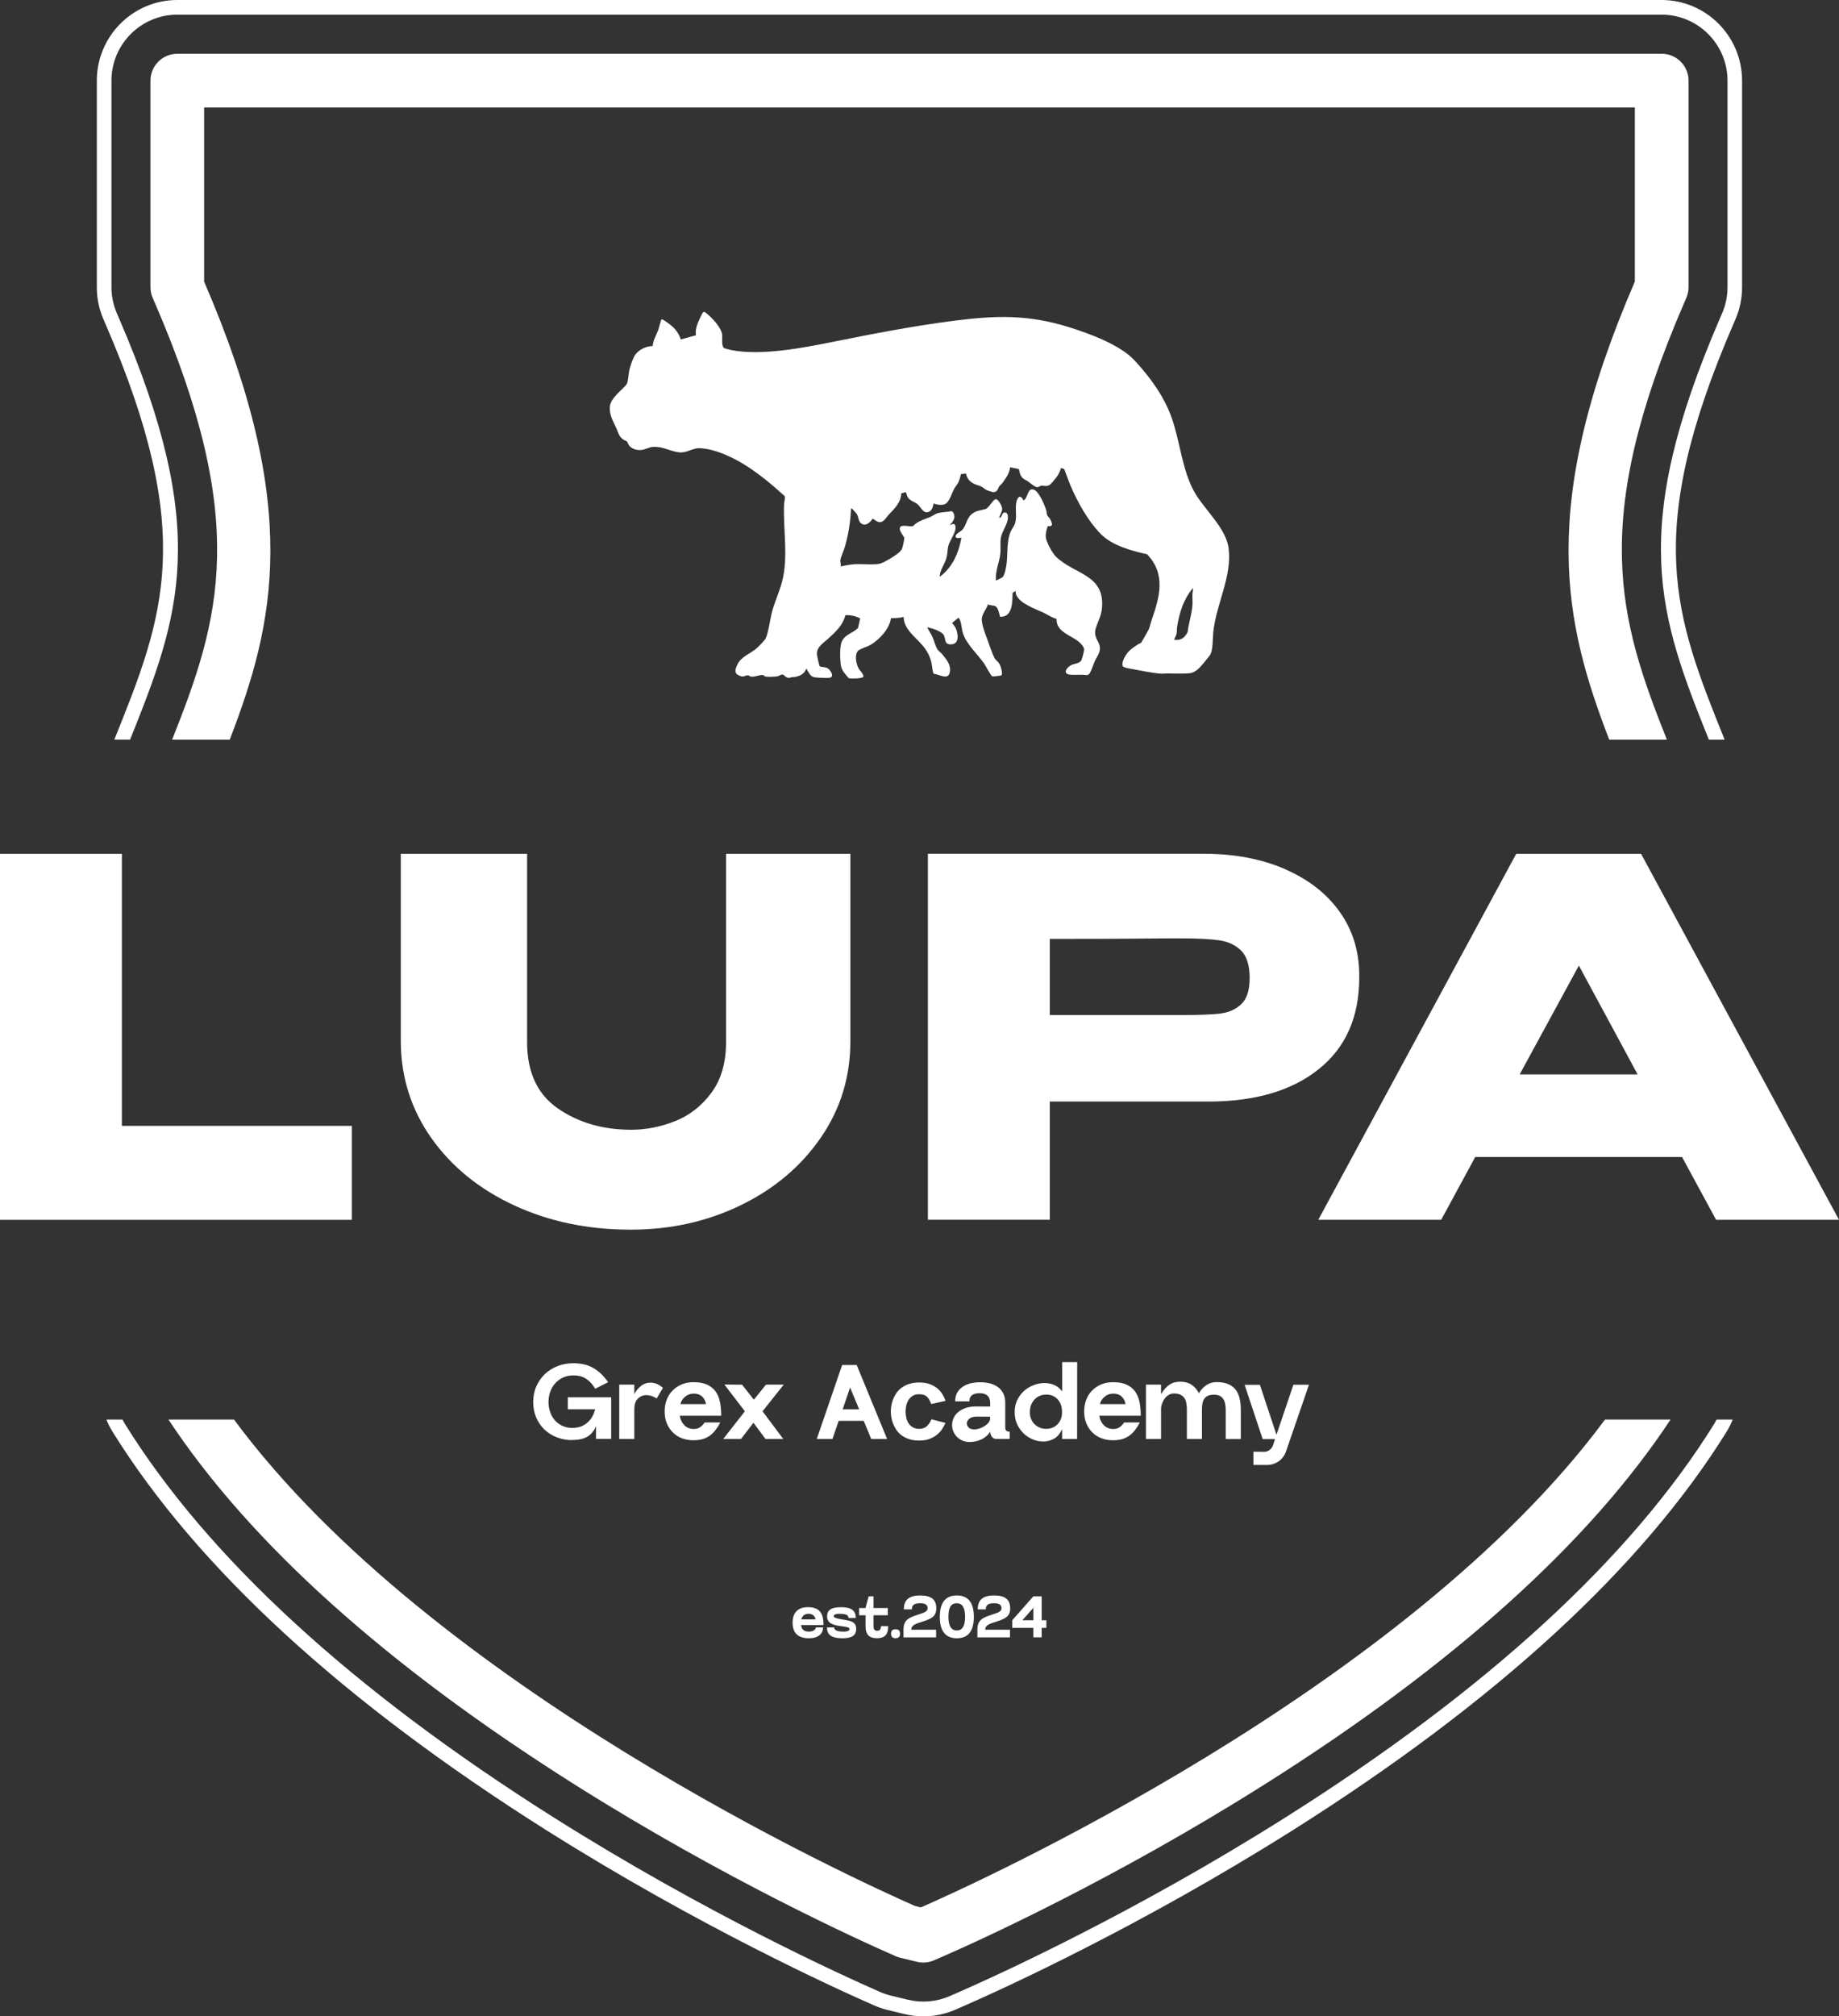 <svg xmlns="http://www.w3.org/2000/svg" width="94" height="103" viewBox="0 0 94 103" fill="none"><rect x="0" y="0" width="94" height="103" fill="#333333" stroke="none"/><g clip-path="url(#clip0_1224_47)"><path d="M87.742 72.519C87.702 72.597 87.66 72.674 87.615 72.749C83.354 79.598 75.985 86.356 65.713 92.838C57.96 97.732 50.981 100.903 49.027 101.759L48.541 101.971C47.87 102.264 47.117 102.328 46.409 102.156L45.541 101.946C45.352 101.901 45.165 101.837 44.986 101.759C43.036 100.905 36.068 97.742 28.294 92.838C18.02 86.356 10.65 79.598 6.39 72.749C6.342 72.674 6.303 72.597 6.263 72.519H5.44C5.527 72.734 5.629 72.944 5.757 73.146C10.077 80.092 17.526 86.931 27.895 93.475C35.714 98.406 42.724 101.589 44.686 102.448C44.906 102.543 45.135 102.621 45.367 102.678L46.235 102.888C46.551 102.965 46.875 103.003 47.199 103.003C47.768 103.003 48.321 102.888 48.84 102.661L49.326 102.448C51.293 101.587 58.311 98.396 66.112 93.475C76.481 86.931 83.93 80.092 88.251 73.146C88.376 72.944 88.478 72.734 88.567 72.519H87.745H87.742Z" fill="white"></path><path d="M82.038 72.519C71.826 86.314 49.738 96.271 47.13 97.412L47.07 97.437L46.768 97.365C43.707 96.017 22.054 86.154 11.962 72.519H8.611C12.785 78.831 19.756 85.093 29.354 91.15C37.013 95.982 43.864 99.093 45.781 99.931C45.853 99.964 45.931 99.989 46.008 100.009L46.876 100.219C46.983 100.244 47.09 100.256 47.197 100.256C47.384 100.256 47.571 100.219 47.743 100.141L48.227 99.931C50.149 99.09 57.01 95.972 64.649 91.15C74.247 85.096 81.218 78.831 85.389 72.519H82.038Z" fill="white"></path><path d="M7.908 15.455C12.757 26.661 11.259 31.597 8.798 37.786H11.743C14.041 31.812 15.42 25.924 10.434 14.387V5.493H83.564V14.387C78.578 25.919 79.954 31.807 82.255 37.786H85.202C82.739 31.597 81.24 26.661 86.094 15.453L86.197 15.216C86.272 15.043 86.309 14.858 86.309 14.671V4.12C86.309 3.361 85.696 2.747 84.938 2.747H9.063C8.305 2.747 7.691 3.361 7.691 4.12V14.671C7.691 14.858 7.729 15.043 7.804 15.216L7.906 15.455H7.908Z" fill="white"></path><path d="M5.39 16.546C10.05 27.312 8.377 31.48 5.844 37.784H6.649C9.187 31.457 10.79 27.14 6.078 16.247L5.973 16.004C5.791 15.58 5.697 15.13 5.697 14.669V4.12C5.697 2.262 7.207 0.749 9.062 0.749H84.935C86.79 0.749 88.301 2.262 88.301 4.12V14.671C88.301 15.133 88.208 15.582 88.024 16.007L87.922 16.244C83.205 27.14 84.805 31.462 87.348 37.786H88.154C85.618 31.482 83.945 27.312 88.607 16.541L88.71 16.304C88.934 15.785 89.046 15.235 89.046 14.671V4.12C89.046 1.848 87.201 0 84.933 0H9.062C6.794 0 4.949 1.848 4.949 4.12V14.671C4.949 15.235 5.061 15.785 5.285 16.304L5.39 16.546Z" fill="white"></path><path d="M42.089 83.016H40.944C40.977 83.265 41.124 83.35 41.353 83.35C41.558 83.35 41.7 83.25 41.7 83.135H42.071C42.071 83.465 41.817 83.69 41.351 83.69C40.79 83.69 40.513 83.418 40.513 82.896C40.513 82.374 40.792 82.102 41.296 82.102C41.862 82.102 42.089 82.386 42.089 82.956V83.016ZM41.685 82.724C41.653 82.529 41.51 82.439 41.316 82.439C41.146 82.439 41.007 82.534 40.957 82.724H41.682H41.685Z" fill="white"></path><path d="M42.981 82.102C43.51 82.102 43.744 82.267 43.744 82.656H43.373C43.373 82.491 43.218 82.441 42.904 82.441C42.665 82.441 42.617 82.504 42.617 82.564C42.617 82.634 42.747 82.679 43.049 82.728C43.465 82.793 43.764 82.833 43.764 83.213C43.764 83.555 43.523 83.69 43.064 83.69C42.518 83.69 42.271 83.525 42.271 83.135H42.64C42.64 83.298 42.825 83.35 43.124 83.35C43.333 83.35 43.42 83.295 43.42 83.225C43.42 83.118 43.268 83.111 42.979 83.071C42.652 83.028 42.276 82.951 42.276 82.574C42.276 82.242 42.498 82.104 42.984 82.104L42.981 82.102Z" fill="white"></path><path d="M44.24 82.514H43.911V82.147H44.24L44.4 81.548H44.649V82.147H45.38V82.514H44.649V83.056C44.649 83.195 44.681 83.308 44.831 83.308C44.948 83.308 45.031 83.253 45.031 83.073H45.4C45.4 83.538 45.185 83.687 44.814 83.687C44.442 83.687 44.243 83.505 44.243 83.098V82.514H44.24Z" fill="white"></path><path d="M45.776 83.231C45.936 83.231 46.003 83.305 46.003 83.458C46.003 83.61 45.933 83.687 45.776 83.687C45.619 83.687 45.547 83.61 45.547 83.458C45.547 83.305 45.617 83.231 45.776 83.231Z" fill="white"></path><path d="M46.183 83.243C46.183 82.759 46.452 82.639 46.893 82.494C47.242 82.379 47.414 82.334 47.414 82.152C47.414 81.999 47.315 81.9 47.053 81.9C46.823 81.9 46.609 81.935 46.609 82.214H46.2C46.2 81.687 46.514 81.503 47.038 81.503C47.599 81.503 47.858 81.712 47.858 82.159C47.858 82.606 47.569 82.701 47.12 82.851C46.866 82.936 46.584 83.001 46.584 83.243V83.255H47.848V83.645H46.183V83.243Z" fill="white"></path><path d="M48.908 81.503C49.494 81.503 49.778 81.877 49.778 82.596C49.778 83.315 49.494 83.69 48.908 83.69C48.322 83.69 48.038 83.315 48.038 82.596C48.038 81.877 48.322 81.503 48.908 81.503ZM48.908 83.29C49.194 83.29 49.331 83.056 49.331 82.596C49.331 82.137 49.194 81.902 48.908 81.902C48.591 81.902 48.479 82.137 48.479 82.596C48.479 83.056 48.616 83.29 48.908 83.29Z" fill="white"></path><path d="M49.959 83.243C49.959 82.759 50.229 82.639 50.67 82.494C51.019 82.379 51.191 82.334 51.191 82.152C51.191 81.999 51.091 81.9 50.83 81.9C50.6 81.9 50.386 81.935 50.386 82.214H49.977C49.977 81.687 50.291 81.503 50.815 81.503C51.376 81.503 51.635 81.712 51.635 82.159C51.635 82.606 51.346 82.701 50.897 82.851C50.643 82.936 50.361 83.001 50.361 83.243V83.255H51.625V83.645H49.959V83.243Z" fill="white"></path><path d="M52.819 83.158H51.742V82.769L52.819 81.548H53.245V82.769H53.485V83.158H53.245V83.642H52.819V83.158ZM52.819 82.769V82.134L52.258 82.769H52.819Z" fill="white"></path><path d="M6.23 43.617V57.514H17.985V62.315H0V43.619H6.23V43.617Z" fill="white"></path><path d="M37.11 43.617H43.467V53.192C43.467 55.012 42.964 56.652 41.954 58.118C40.944 59.583 39.583 60.732 37.868 61.566C36.153 62.4 34.278 62.817 32.241 62.817C30.054 62.817 28.07 62.405 26.287 61.578C24.505 60.754 23.096 59.611 22.061 58.155C21.027 56.7 20.501 55.059 20.486 53.242V43.617H26.943V53.242C26.943 54.775 27.469 55.903 28.519 56.627C29.571 57.351 30.817 57.713 32.266 57.713C33.024 57.713 33.772 57.566 34.512 57.271C35.252 56.977 35.871 56.492 36.367 55.818C36.863 55.144 37.112 54.285 37.112 53.242V43.617H37.11Z" fill="white"></path><path d="M65.681 44.401C66.882 44.922 67.817 45.651 68.481 46.585C69.144 47.519 69.478 48.603 69.478 49.831V49.931C69.478 51.953 68.787 53.514 67.408 54.617C66.03 55.721 64.145 56.273 61.757 56.273H53.659V62.31H47.429V43.614H61.532C63.095 43.614 64.479 43.876 65.683 44.398L65.681 44.401ZM62.375 51.776C62.804 51.726 63.16 51.566 63.447 51.297C63.734 51.027 63.876 50.58 63.876 49.958C63.876 49.337 63.734 48.855 63.447 48.568C63.16 48.281 62.791 48.106 62.337 48.038C61.884 47.971 61.243 47.938 60.42 47.938H59.588C59.251 47.938 58.663 47.943 57.822 47.951C56.982 47.958 55.594 47.963 53.659 47.963V51.853H60.42C61.295 51.853 61.946 51.828 62.375 51.779V51.776Z" fill="white"></path><path d="M94 62.312H87.718L85.977 59.104H75.407L73.666 62.312H67.384L77.501 43.617H83.883L94 62.312ZM80.704 49.327L77.678 54.885H83.706L80.704 49.327Z" fill="white"></path><path d="M58.331 32.825C58.358 32.798 58.7 32.199 58.722 32.144C58.777 32.001 58.815 31.822 58.867 31.672C59.278 30.493 59.61 29.325 58.628 28.311C57.847 28.144 56.848 27.869 56.272 27.285C55.616 26.621 55.078 25.652 54.716 24.798C54.599 24.523 54.509 24.241 54.399 23.964L54.23 23.909C54.188 24.074 54.113 24.226 54.013 24.364C53.956 24.444 53.724 24.726 53.654 24.771C53.607 24.801 53.552 24.818 53.494 24.826C53.402 24.836 53.285 24.798 53.223 24.808C53.168 24.818 53.098 24.888 53.026 24.888C52.891 24.888 52.657 24.671 52.542 24.588C52.47 24.536 52.383 24.511 52.313 24.456C52.148 24.326 52.121 24.157 52.081 23.964L51.632 23.869C51.6 24.184 51.413 24.429 51.236 24.676C51.193 24.736 51.114 24.793 51.081 24.841C50.994 24.965 51.004 25.13 50.787 25.14C50.717 25.143 50.49 25.063 50.42 25.028C50.323 24.98 50.233 24.888 50.136 24.843C50.049 24.801 49.942 24.783 49.852 24.743C49.59 24.628 49.433 24.481 49.376 24.189L49.121 24.219C49.079 24.361 49.052 24.504 48.987 24.638C48.929 24.758 48.84 24.851 48.778 24.96C48.648 25.188 48.526 25.689 48.264 25.767C48.099 25.814 47.875 25.784 47.718 25.72C47.683 25.942 47.596 26.196 47.324 26.166C47.162 26.149 47.022 25.847 46.878 25.739C46.723 25.625 46.506 25.582 46.394 25.392C46.347 25.312 46.344 25.22 46.299 25.14L46.068 25.205C46.045 25.695 45.713 25.984 45.409 26.314C45.305 26.426 45.192 26.638 45.02 26.671C44.831 26.708 44.666 26.494 44.602 26.503C44.479 26.673 44.292 26.878 44.063 26.766C43.859 26.666 43.898 26.409 43.789 26.251C43.761 26.211 43.602 26.032 43.567 26.004C43.544 25.987 43.539 25.962 43.502 25.972C43.47 26.653 43.367 27.32 43.173 27.974C43.123 28.144 42.974 28.463 42.954 28.608C42.941 28.701 42.993 28.831 42.971 28.933C43.193 28.895 43.417 28.843 43.642 28.826C44.003 28.8 44.387 28.848 44.749 28.826C45.008 28.811 45.12 28.751 45.34 28.628C45.559 28.506 46.003 28.254 46.107 28.034C46.14 27.964 46.232 27.532 46.222 27.475C46.215 27.435 46.025 27.185 45.998 27.063C45.923 26.716 46.479 26.93 46.653 26.878C46.711 26.86 46.761 26.778 46.815 26.743C47.065 26.573 47.294 26.516 47.561 26.404C47.67 26.356 47.77 26.274 47.88 26.234C48.067 26.166 48.289 26.166 48.486 26.139C48.605 26.122 48.67 26.059 48.748 26.229C48.857 26.471 48.703 26.656 48.546 26.826C48.668 26.786 48.802 26.688 48.837 26.883C48.895 27.193 48.528 27.612 48.468 27.909C48.426 28.119 48.433 28.314 48.369 28.533C48.289 28.798 48.057 29.125 48.037 29.392C48.037 29.425 48.02 29.452 48.067 29.442C48.698 28.953 49.004 28.246 49.142 27.472C49.142 27.455 48.852 27.545 48.845 27.41C48.837 27.275 49.067 27.173 49.151 27.1C49.381 26.903 49.396 26.498 49.65 26.281C49.882 26.081 50.089 26.081 50.358 26.009C50.568 25.952 50.757 25.485 50.916 25.502C51.034 25.515 51.213 25.847 51.223 25.962C51.243 26.137 51.099 26.291 51.076 26.459C51.236 26.434 51.196 26.196 51.343 26.181C51.472 26.169 51.52 26.291 51.522 26.404C51.53 26.753 51.231 27.108 51.163 27.452C51.114 27.702 51.156 27.984 51.136 28.234C51.101 28.691 50.887 29.095 50.902 29.597C50.902 29.627 50.889 29.662 50.934 29.649C50.961 29.642 51.221 29.507 51.241 29.49C51.365 29.382 51.435 28.935 51.455 28.768C51.512 28.261 51.455 27.607 51.664 27.145C51.724 27.015 51.827 26.901 51.876 26.761C51.996 26.419 51.881 26.042 51.946 25.682C51.996 25.405 52.148 25.228 52.315 25.562C52.557 25.465 52.502 24.871 52.859 25.02C53.115 25.128 53.395 25.799 53.477 26.064C53.504 26.151 53.502 26.249 53.524 26.316C53.532 26.344 53.639 26.451 53.671 26.509C53.709 26.573 53.796 26.756 53.764 26.821C53.716 26.918 53.569 26.858 53.552 26.883C53.497 27.053 53.442 27.247 53.455 27.427C53.472 27.677 53.786 28.251 53.966 28.428C54.92 29.365 56.499 29.332 56.324 31.088C56.282 31.502 56.112 31.747 56.008 32.111C55.863 32.616 56.259 32.763 56.219 33.175C56.197 33.4 56.052 33.572 55.963 33.769C55.883 33.949 55.798 34.234 55.706 34.386C55.666 34.453 55.614 34.491 55.531 34.488C55.262 34.448 54.963 34.493 54.701 34.466C54.255 34.421 54.569 34.039 54.806 33.954C54.938 33.907 55.17 33.882 55.262 33.749C55.309 33.682 55.424 33.24 55.414 33.155C55.402 33.045 55.252 32.878 55.167 32.805C54.756 32.446 53.978 32.294 54.005 31.614C53.766 31.555 53.557 31.402 53.335 31.297C52.913 31.095 52.101 30.833 51.934 30.358C51.916 30.306 51.924 30.241 51.901 30.189L51.757 30.289C51.752 30.745 51.759 31.544 51.118 31.507C51.069 31.352 51.031 31.035 50.867 30.963C50.764 30.918 50.605 30.935 50.5 30.873C50.413 31.148 50.159 31.39 50.184 31.689C50.209 32.006 50.373 32.408 50.483 32.708C50.575 32.958 50.717 33.395 50.834 33.612C50.916 33.762 51.051 33.794 51.138 34.031C51.171 34.119 51.281 34.471 51.166 34.508C51.141 34.516 50.794 34.558 50.764 34.556C50.745 34.556 50.73 34.551 50.712 34.543C50.645 34.513 50.383 34.016 50.316 33.916C49.969 33.405 49.378 32.908 49.206 32.301C49.134 32.049 49.154 31.767 48.997 31.552L48.668 31.819C48.735 31.927 48.825 32.006 48.87 32.129C48.992 32.453 49.034 32.95 48.551 32.915C48.256 32.895 48.344 32.618 48.239 32.438C48.124 32.239 47.611 32.086 47.391 32.041C47.474 32.211 47.588 32.373 47.666 32.546C47.748 32.728 47.813 33.01 47.915 33.17C47.97 33.252 48.089 33.335 48.157 33.417C48.361 33.669 48.59 33.922 48.558 34.266C48.511 34.795 48.044 34.458 47.73 34.418C47.67 34.381 47.633 33.941 47.608 33.837C47.523 33.489 47.371 33.227 47.145 32.958C46.773 32.518 46.2 32.144 46.187 31.51C45.978 31.579 45.758 31.575 45.541 31.577C45.472 32.119 44.951 32.676 44.494 32.945C44.342 33.035 43.948 33.15 43.859 33.245C43.664 33.452 43.764 33.924 43.891 34.151C43.968 34.288 44.125 34.398 44.135 34.563C44.103 34.67 43.527 34.675 43.412 34.653L43.36 34.621C43.153 34.361 42.998 34.239 42.966 33.886C42.939 33.592 42.911 32.97 43.053 32.721C43.24 32.388 43.609 32.336 43.859 32.079L43.966 31.59C43.734 31.472 43.475 31.41 43.213 31.427C43.083 31.936 42.722 32.271 42.35 32.611C42.103 32.838 41.712 33.058 41.759 33.457C41.767 33.527 41.869 33.984 41.894 34.026C41.929 34.086 42.166 34.064 42.285 34.126C42.44 34.206 42.697 34.591 42.383 34.626C42.221 34.643 41.829 34.621 41.66 34.603C41.398 34.576 41.35 34.341 41.213 34.156C41.119 34.428 40.902 34.526 40.638 34.581C40.595 34.591 40.543 34.581 40.495 34.588C40.403 34.601 40.381 34.651 40.246 34.616C40.131 34.586 40.079 34.456 39.979 34.456C39.934 34.456 39.792 34.543 39.7 34.556C39.58 34.571 39.197 34.593 39.099 34.551C39.062 34.536 39.024 34.488 39.005 34.486C38.812 34.458 38.583 34.603 38.366 34.561C38.316 34.551 38.289 34.501 38.237 34.498C38.092 34.488 38.037 34.616 37.808 34.523C37.501 34.401 37.578 34.189 37.691 33.951C37.895 33.52 38.366 33.4 38.705 33.093C38.778 33.028 39.089 32.706 39.124 32.641C39.271 32.368 39.373 31.575 39.471 31.22C39.61 30.718 39.837 30.234 39.969 29.739C40.311 28.461 40.022 27.055 40.077 25.759C40.081 25.66 40.144 25.422 40.109 25.345C39.528 24.811 38.9 24.289 38.239 23.854C37.559 23.407 36.574 22.921 35.751 22.896C35.444 22.886 35.165 23.093 34.858 23.11C34.455 23.133 34.021 22.866 33.602 22.833C33.23 22.803 33.191 22.886 32.886 22.968C32.655 23.03 32.348 22.968 32.181 22.788C32.129 22.733 32.066 22.569 32.041 22.546C32.016 22.524 31.909 22.491 31.857 22.454C31.635 22.299 31.612 22.122 31.515 21.902C31.353 21.535 31.146 21.215 31.169 20.798C31.184 20.534 31.371 20.324 31.543 20.129C31.655 20.002 31.994 19.72 32.049 19.592C32.116 19.433 32.129 19.058 32.181 18.853C32.233 18.649 32.355 18.277 32.48 18.109C32.667 17.86 33.046 17.67 33.36 17.68C33.378 17.378 33.555 17.111 33.654 16.836C33.682 16.761 33.781 16.347 33.806 16.329C33.836 16.309 33.861 16.319 33.891 16.329C33.916 16.339 34.19 16.534 34.23 16.564C34.509 16.781 34.686 17.001 34.799 17.34L35.574 17.126C35.512 16.801 35.691 16.429 35.833 16.139C35.96 15.877 35.963 15.877 36.192 16.072C36.444 16.287 36.865 16.744 36.91 17.078C36.933 17.253 36.865 17.66 37.002 17.775C37.042 17.807 37.332 17.872 37.401 17.887C38.91 18.179 41.021 17.777 42.527 17.473C44.599 17.056 46.678 16.651 48.778 16.384C50.939 16.107 52.567 16.064 54.666 16.721C55.693 17.043 57.249 17.612 57.984 18.404C58.797 19.275 59.525 20.276 59.914 21.41C60.316 22.584 60.44 24.039 61.041 25.115C61.55 26.029 62.672 26.965 62.801 28.017C62.981 29.457 62.163 30.86 62.016 32.296C61.983 32.598 62.011 33.232 61.846 33.467C61.739 33.617 61.413 34.014 61.283 34.139C61.153 34.264 60.989 34.373 60.812 34.391C60.36 34.438 59.827 34.381 59.368 34.416C58.867 34.381 58.376 34.266 57.882 34.179C57.785 34.161 57.411 34.109 57.384 34.016C57.326 33.824 57.503 33.52 57.618 33.365C57.75 33.185 57.995 33.035 58.181 32.908C58.221 32.88 58.309 32.858 58.331 32.835V32.825ZM60.016 32.683C60.36 32.733 60.567 32.578 60.707 32.279C60.757 31.839 60.921 31.362 60.951 30.925C60.964 30.738 60.944 30.538 60.951 30.351C60.954 30.254 60.991 30.149 60.974 30.044C60.495 30.611 60.286 31.292 60.169 32.016C60.151 32.124 60.161 32.266 60.139 32.371C60.116 32.483 60.046 32.576 60.016 32.685V32.683Z" fill="white"></path><path d="M29.256 73.568C28.972 73.568 28.708 73.52 28.463 73.425C28.219 73.331 28.007 73.198 27.828 73.026C27.648 72.854 27.509 72.651 27.407 72.412C27.304 72.172 27.254 71.907 27.254 71.62C27.254 71.333 27.307 71.061 27.416 70.819C27.524 70.577 27.668 70.367 27.853 70.192C28.037 70.017 28.254 69.883 28.503 69.785C28.753 69.688 29.02 69.64 29.304 69.64C29.705 69.64 30.044 69.72 30.326 69.883C30.608 70.045 30.859 70.285 31.084 70.607L30.426 70.944C30.291 70.722 30.139 70.554 29.964 70.437C29.79 70.32 29.57 70.262 29.304 70.262C29.109 70.262 28.937 70.299 28.783 70.369C28.628 70.442 28.496 70.539 28.384 70.662C28.272 70.784 28.187 70.929 28.127 71.091C28.067 71.256 28.037 71.431 28.037 71.615C28.037 71.8 28.065 71.965 28.119 72.127C28.174 72.29 28.254 72.432 28.359 72.552C28.464 72.671 28.593 72.769 28.743 72.839C28.895 72.909 29.064 72.944 29.254 72.944C29.555 72.944 29.81 72.859 30.012 72.684C30.216 72.512 30.351 72.282 30.418 71.992H29.022V71.381H31.241V73.503H30.465V72.854C30.378 73.076 30.239 73.248 30.052 73.373C29.865 73.498 29.598 73.56 29.254 73.56L29.256 73.568Z" fill="white"></path><path d="M32.42 71.218C32.505 71.056 32.617 70.919 32.759 70.804C32.901 70.689 33.068 70.632 33.258 70.632C33.363 70.632 33.47 70.654 33.575 70.697C33.679 70.741 33.784 70.809 33.886 70.899L33.565 71.443C33.465 71.376 33.365 71.328 33.26 71.301C33.156 71.273 33.059 71.263 32.964 71.273C32.812 71.291 32.684 71.358 32.58 71.475C32.475 71.593 32.423 71.768 32.423 71.995V73.51H31.652V70.734H32.423V71.213L32.42 71.218Z" fill="white"></path><path d="M36.82 72.662C36.74 72.816 36.653 72.951 36.563 73.066C36.474 73.181 36.374 73.276 36.267 73.351C36.157 73.425 36.037 73.483 35.903 73.52C35.768 73.558 35.619 73.575 35.449 73.575C35.232 73.575 35.033 73.54 34.851 73.471C34.669 73.4 34.514 73.301 34.385 73.168C34.255 73.038 34.153 72.884 34.08 72.704C34.008 72.524 33.973 72.324 33.973 72.107C33.973 71.89 34.008 71.683 34.08 71.501C34.153 71.318 34.252 71.161 34.385 71.029C34.514 70.896 34.671 70.794 34.853 70.719C35.035 70.644 35.237 70.609 35.459 70.609C35.741 70.609 35.973 70.652 36.155 70.739C36.337 70.826 36.481 70.944 36.586 71.096C36.691 71.248 36.765 71.428 36.805 71.638C36.845 71.847 36.865 72.075 36.865 72.322H34.746C34.761 72.417 34.786 72.504 34.826 72.587C34.863 72.666 34.913 72.739 34.973 72.801C35.033 72.864 35.102 72.911 35.187 72.946C35.27 72.981 35.359 72.999 35.459 72.999C35.589 72.999 35.696 72.969 35.783 72.909C35.87 72.849 35.948 72.769 36.017 72.666H36.818L36.82 72.662ZM36.087 71.73C36.06 71.565 35.99 71.433 35.883 71.336C35.773 71.238 35.636 71.191 35.467 71.191C35.297 71.191 35.155 71.241 35.03 71.341C34.903 71.441 34.818 71.57 34.778 71.728H36.09L36.087 71.73Z" fill="white"></path><path d="M38.074 72.095L37.025 70.727L37.932 70.737L38.533 71.503L39.154 70.732H40.061L38.977 72.095L40.036 73.51H39.129L38.513 72.682L37.875 73.51H36.967L38.074 72.095Z" fill="white"></path><path d="M41.749 73.51L43.046 69.73H43.789L45.345 73.51H44.532L44.148 72.582H42.871L42.55 73.51H41.749ZM43.073 71.995H43.916L43.452 70.881L43.073 71.995Z" fill="white"></path><path d="M48.328 72.687C48.286 72.784 48.231 72.889 48.161 72.996C48.094 73.104 48.004 73.201 47.897 73.288C47.79 73.376 47.663 73.448 47.513 73.506C47.364 73.563 47.187 73.591 46.985 73.591C46.783 73.591 46.616 73.566 46.466 73.516C46.316 73.466 46.189 73.401 46.082 73.321C45.975 73.241 45.885 73.146 45.815 73.041C45.746 72.936 45.688 72.829 45.646 72.719C45.603 72.609 45.574 72.502 45.559 72.394C45.544 72.287 45.534 72.192 45.534 72.107C45.534 72.022 45.541 71.923 45.559 71.818C45.576 71.713 45.603 71.603 45.646 71.493C45.688 71.383 45.743 71.276 45.815 71.171C45.885 71.066 45.975 70.974 46.082 70.894C46.189 70.814 46.316 70.749 46.466 70.699C46.616 70.649 46.788 70.624 46.985 70.624C47.199 70.624 47.384 70.654 47.536 70.712C47.688 70.769 47.817 70.844 47.922 70.934C48.027 71.024 48.112 71.124 48.179 71.236C48.244 71.346 48.296 71.456 48.333 71.561L47.6 71.725C47.543 71.568 47.473 71.443 47.386 71.356C47.299 71.268 47.167 71.224 46.982 71.224C46.855 71.224 46.748 71.249 46.661 71.301C46.573 71.351 46.501 71.421 46.446 71.503C46.391 71.588 46.351 71.683 46.327 71.788C46.302 71.893 46.289 72 46.289 72.11C46.289 72.22 46.302 72.327 46.327 72.434C46.351 72.542 46.391 72.637 46.446 72.717C46.501 72.796 46.571 72.864 46.661 72.914C46.748 72.964 46.855 72.991 46.982 72.991C47.147 72.991 47.279 72.946 47.376 72.856C47.473 72.766 47.551 72.649 47.61 72.504L48.328 72.689V72.687Z" fill="white"></path><path d="M50.931 73.51C50.837 73.51 50.759 73.473 50.702 73.398C50.645 73.323 50.615 73.236 50.615 73.141V73.136C50.557 73.223 50.492 73.301 50.418 73.365C50.343 73.43 50.261 73.485 50.176 73.525C50.089 73.568 49.999 73.6 49.907 73.623C49.814 73.645 49.722 73.658 49.63 73.663C49.478 73.67 49.343 73.65 49.224 73.603C49.104 73.555 49.004 73.49 48.919 73.408C48.835 73.326 48.775 73.231 48.73 73.123C48.685 73.016 48.665 72.906 48.665 72.794C48.665 72.681 48.69 72.562 48.74 72.449C48.79 72.334 48.864 72.232 48.969 72.142C49.074 72.052 49.204 71.98 49.363 71.925C49.52 71.87 49.712 71.845 49.931 71.847L50.612 71.853V71.683C50.612 71.508 50.567 71.378 50.475 71.296C50.383 71.213 50.251 71.171 50.074 71.171C49.722 71.171 49.548 71.311 49.548 71.588H48.825C48.825 71.418 48.857 71.273 48.924 71.151C48.992 71.028 49.081 70.929 49.199 70.849C49.313 70.769 49.45 70.709 49.605 70.669C49.76 70.632 49.924 70.612 50.101 70.612C50.278 70.612 50.448 70.632 50.602 70.671C50.757 70.711 50.891 70.774 51.009 70.859C51.126 70.944 51.215 71.051 51.283 71.183C51.35 71.316 51.383 71.471 51.383 71.65V72.934C51.383 72.993 51.4 73.041 51.432 73.078C51.465 73.116 51.512 73.133 51.572 73.133H51.609V73.508H50.934L50.931 73.51ZM49.802 73.023C49.872 73.023 49.954 73.008 50.046 72.981C50.139 72.954 50.228 72.914 50.31 72.861C50.393 72.809 50.463 72.751 50.522 72.681C50.58 72.612 50.61 72.539 50.61 72.457V72.372L49.962 72.367C49.775 72.364 49.637 72.399 49.55 72.472C49.463 72.547 49.418 72.626 49.418 72.714C49.418 72.794 49.45 72.866 49.518 72.929C49.585 72.991 49.68 73.021 49.802 73.021V73.023Z" fill="white"></path><path d="M54.29 69.583H55.06L55.055 73.51H54.29V73.009C54.197 73.216 54.073 73.371 53.916 73.471C53.758 73.57 53.584 73.625 53.395 73.638C53.215 73.648 53.035 73.62 52.853 73.555C52.672 73.49 52.51 73.393 52.362 73.263C52.218 73.133 52.098 72.974 52.003 72.784C51.911 72.594 51.864 72.379 51.864 72.14C51.864 71.9 51.909 71.7 51.998 71.516C52.088 71.333 52.205 71.176 52.352 71.049C52.497 70.921 52.662 70.821 52.844 70.754C53.026 70.687 53.205 70.652 53.385 70.652C53.564 70.652 53.734 70.687 53.891 70.754C54.048 70.821 54.182 70.931 54.292 71.079V69.585L54.29 69.583ZM54.285 72.127C54.285 71.98 54.262 71.85 54.22 71.74C54.175 71.63 54.117 71.538 54.043 71.463C53.968 71.388 53.886 71.333 53.791 71.296C53.696 71.258 53.596 71.241 53.497 71.241C53.392 71.238 53.287 71.253 53.185 71.291C53.083 71.328 52.993 71.383 52.911 71.461C52.831 71.535 52.766 71.63 52.716 71.745C52.666 71.86 52.642 71.992 52.642 72.145C52.642 72.279 52.664 72.397 52.709 72.499C52.754 72.602 52.814 72.689 52.888 72.761C52.963 72.834 53.048 72.889 53.145 72.929C53.242 72.969 53.342 72.989 53.442 72.991C53.547 72.994 53.649 72.981 53.751 72.949C53.851 72.916 53.941 72.866 54.02 72.794C54.1 72.722 54.162 72.632 54.212 72.522C54.262 72.412 54.287 72.282 54.287 72.132L54.285 72.127Z" fill="white"></path><path d="M58.264 72.662C58.184 72.816 58.097 72.951 58.007 73.066C57.917 73.181 57.817 73.276 57.71 73.351C57.6 73.425 57.481 73.483 57.346 73.52C57.212 73.558 57.062 73.575 56.892 73.575C56.675 73.575 56.476 73.54 56.294 73.471C56.112 73.4 55.958 73.301 55.828 73.168C55.698 73.038 55.596 72.884 55.524 72.704C55.451 72.524 55.416 72.324 55.416 72.107C55.416 71.89 55.451 71.683 55.524 71.501C55.596 71.318 55.696 71.161 55.828 71.029C55.958 70.896 56.115 70.794 56.297 70.719C56.479 70.644 56.681 70.609 56.902 70.609C57.184 70.609 57.416 70.652 57.598 70.739C57.78 70.826 57.925 70.944 58.029 71.096C58.134 71.248 58.209 71.428 58.249 71.638C58.289 71.847 58.309 72.075 58.309 72.322H56.189C56.204 72.417 56.229 72.504 56.269 72.587C56.306 72.666 56.356 72.739 56.416 72.801C56.476 72.864 56.546 72.911 56.631 72.946C56.713 72.981 56.803 72.999 56.902 72.999C57.032 72.999 57.139 72.969 57.227 72.909C57.314 72.849 57.391 72.769 57.461 72.666H58.261L58.264 72.662ZM57.531 71.73C57.503 71.565 57.433 71.433 57.326 71.336C57.217 71.238 57.079 71.191 56.91 71.191C56.74 71.191 56.598 71.241 56.474 71.341C56.346 71.441 56.262 71.57 56.222 71.728H57.533L57.531 71.73Z" fill="white"></path><path d="M59.348 71.218C59.423 71.099 59.495 70.999 59.57 70.916C59.645 70.836 59.719 70.772 59.799 70.722C59.879 70.672 59.961 70.637 60.044 70.617C60.128 70.597 60.221 70.584 60.318 70.584C60.56 70.584 60.762 70.639 60.919 70.749C61.076 70.859 61.198 71.001 61.283 71.176C61.362 71.021 61.482 70.889 61.637 70.776C61.791 70.667 61.963 70.609 62.153 70.604C62.387 70.602 62.587 70.632 62.749 70.694C62.911 70.757 63.04 70.849 63.143 70.971C63.245 71.094 63.315 71.243 63.359 71.423C63.404 71.603 63.424 71.808 63.424 72.035V73.513H62.654V72.035C62.654 71.925 62.644 71.823 62.627 71.728C62.609 71.633 62.579 71.55 62.534 71.478C62.489 71.406 62.429 71.351 62.35 71.308C62.27 71.268 62.168 71.248 62.041 71.248C61.913 71.248 61.811 71.268 61.734 71.306C61.657 71.346 61.597 71.398 61.552 71.463C61.507 71.531 61.477 71.61 61.462 71.703C61.447 71.795 61.437 71.895 61.437 72V73.51H60.667V71.995C60.667 71.883 60.657 71.778 60.639 71.678C60.622 71.58 60.59 71.493 60.54 71.421C60.49 71.348 60.423 71.291 60.338 71.248C60.251 71.206 60.141 71.186 60.004 71.186C59.907 71.186 59.817 71.211 59.734 71.261C59.652 71.311 59.585 71.373 59.528 71.453C59.47 71.533 59.425 71.62 59.393 71.715C59.361 71.81 59.346 71.903 59.346 71.995V73.51H58.575V70.734H59.346V71.213L59.348 71.218Z" fill="white"></path><path d="M63.619 70.744H64.399L65.247 73.293L66.112 70.739H66.907L65.733 74.15C65.698 74.252 65.648 74.344 65.586 74.429C65.523 74.514 65.449 74.587 65.364 74.647C65.279 74.706 65.187 74.754 65.087 74.786C64.987 74.819 64.883 74.836 64.773 74.836H64.067V74.16L64.616 74.165C64.718 74.165 64.81 74.135 64.89 74.075C64.97 74.015 65.03 73.937 65.065 73.843L65.174 73.515H64.541L63.619 70.744Z" fill="white"></path></g><defs><clipPath id="clip0_1224_47"><rect width="94" height="103" fill="white"></rect></clipPath></defs></svg>